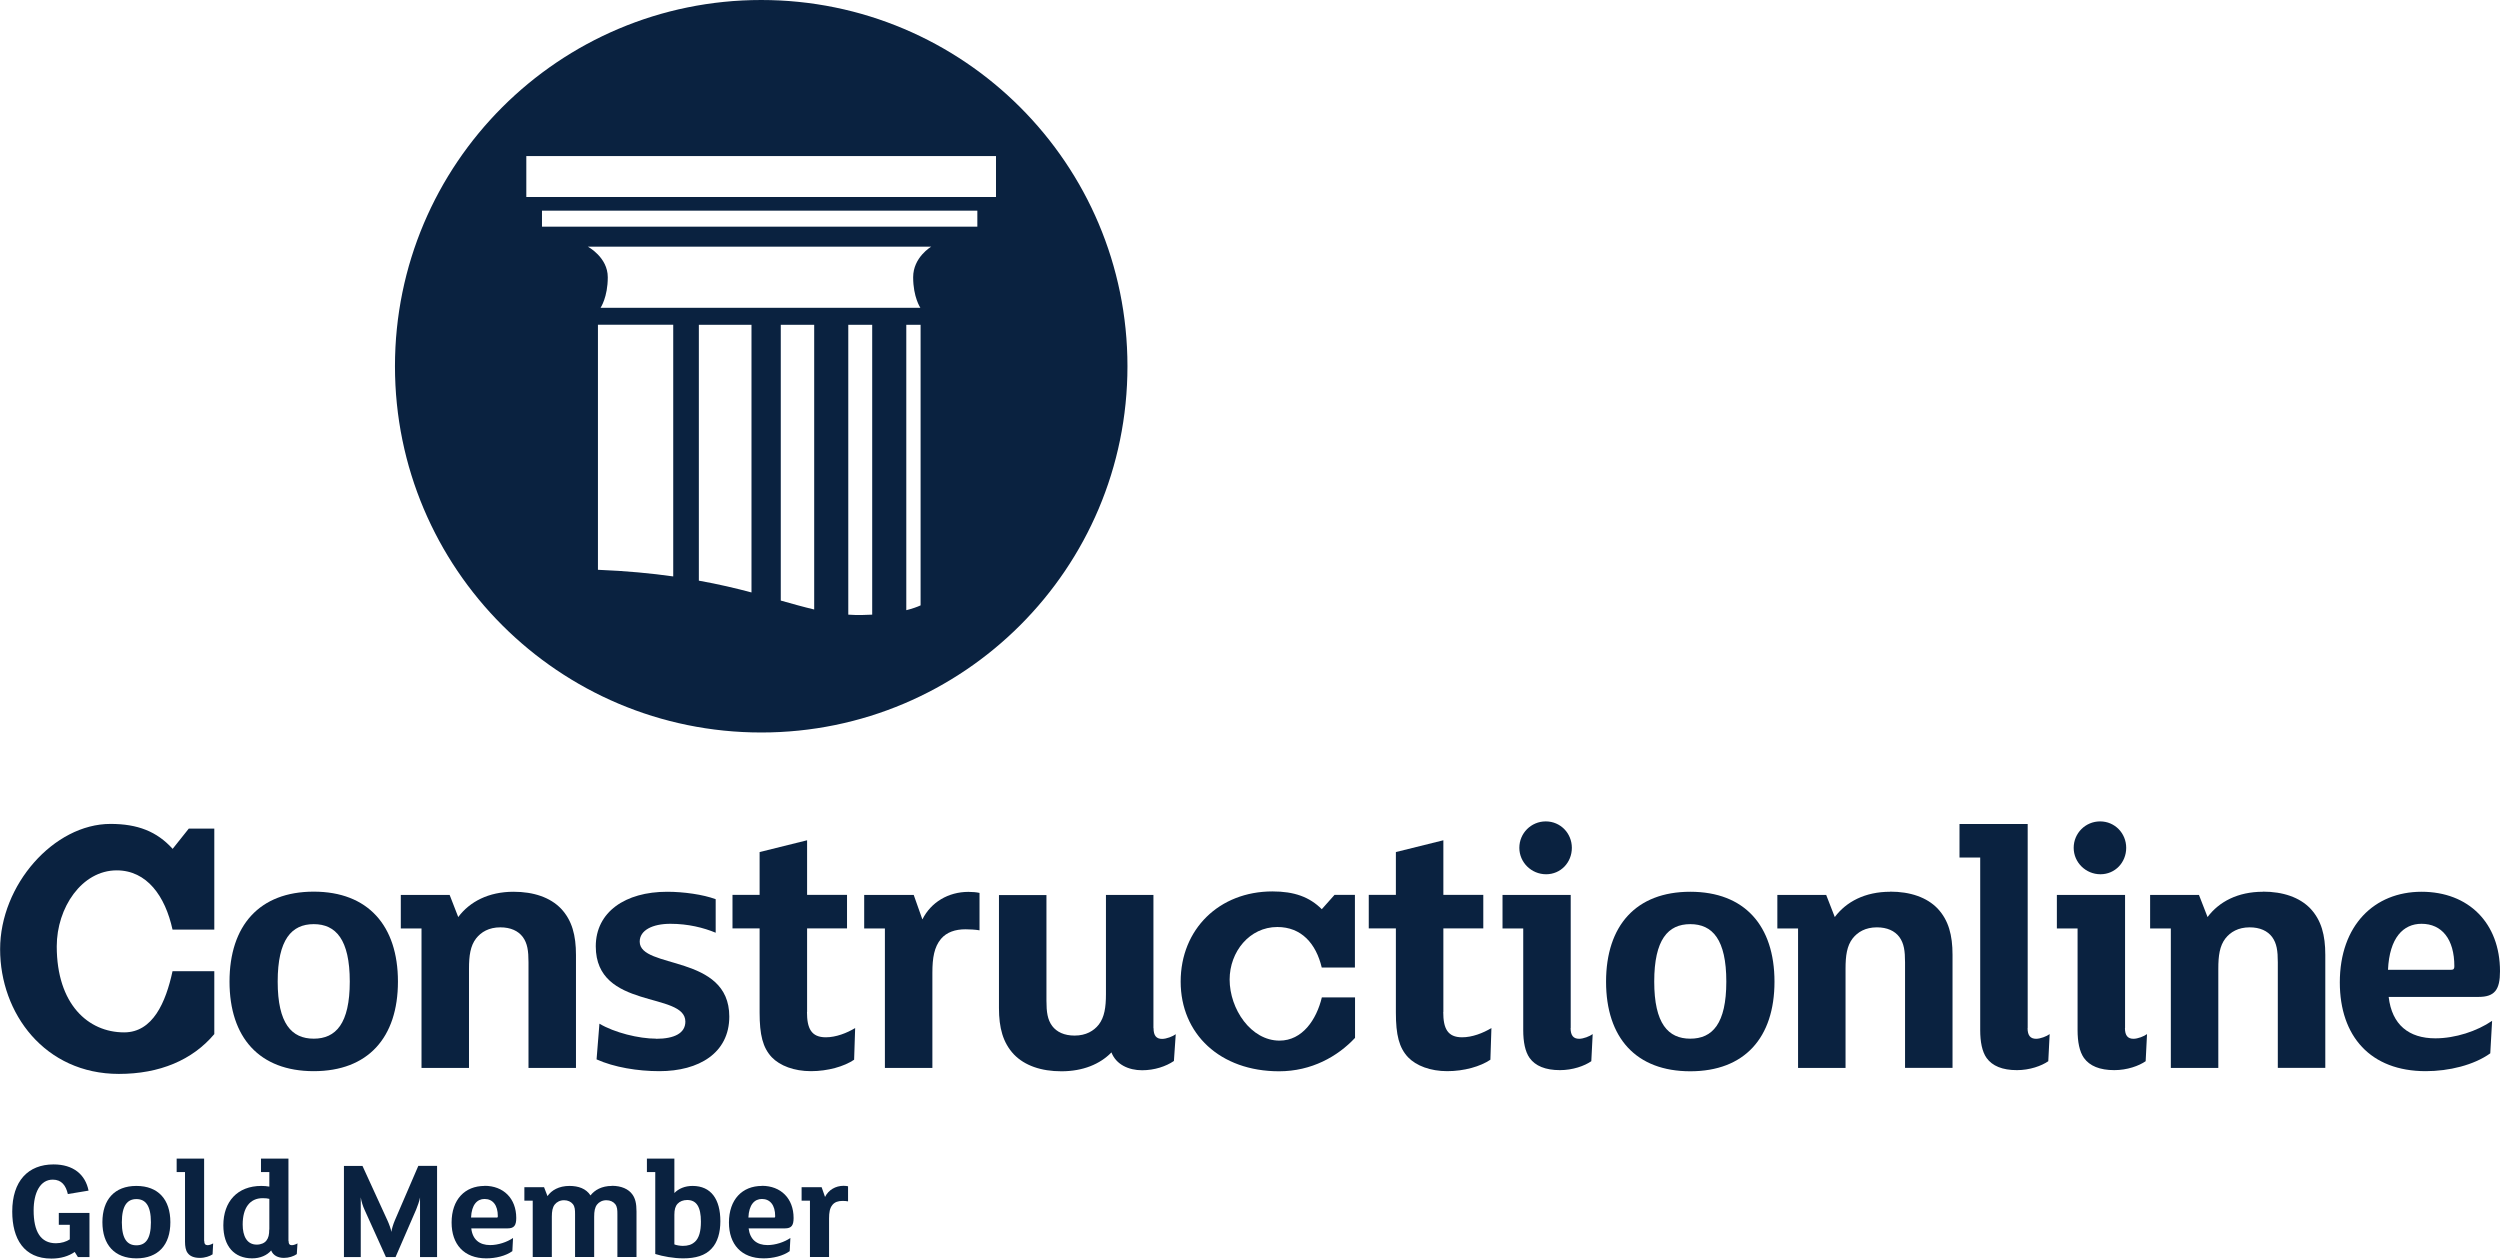 <svg xmlns="http://www.w3.org/2000/svg" width="218.5" height="110" viewBox="0 0 218.5 110">
    <path d="M66.53,64.02c17.68,0,32.01-14.33,32.01-32.01S84.21,0,66.53,0s-32.01,14.33-32.01,32.01,14.33,32.01,32.01,32.01ZM58.84,50.38c-1.91-.27-4.08-.48-6.58-.58v-21.42h6.58v22ZM65.68,51.78c-1.35-.36-2.86-.72-4.6-1.03v-22.36h4.6v23.39ZM71.16,53.27c-.93-.22-1.89-.49-2.92-.78v-24.1h2.92v24.88ZM76.23,53.72c-.27.01-.55.02-.85.03-.43.01-.84,0-1.24-.03v-25.33h2.09v25.33ZM80.46,52.91c-.31.14-.72.29-1.25.42v-24.94h1.25v24.52ZM79.81,24.23c0,1.75.63,2.67.63,2.67h-27.95s.63-.92.63-2.67-1.74-2.67-1.74-2.67h30.01s-1.58.92-1.58,2.67ZM85.42,19.81h-38.05v-1.4h38.05v1.4ZM46,13.64h41.05v3.58h-41.05v-3.58Z" fill="#0a2240"/>
    <path d="M15.08,74.18c-1.37-1.51-3.05-2.17-5.42-2.17-4.95,0-9.65,5.33-9.65,10.95s3.91,10.9,10.38,10.9c3.56,0,6.43-1.21,8.34-3.48v-5.5h-3.65c-.59,2.73-1.72,5.35-4.23,5.35-3.15,0-5.89-2.47-5.89-7.52,0-3.38,2.19-6.64,5.24-6.64,2.64,0,4.24,2.25,4.88,5.18h3.65v-8.83h-2.23l-1.41,1.77Z" fill="#0a2240"/>
    <path d="M34.78,85.79c0-4.89-2.62-7.86-7.36-7.86s-7.36,2.96-7.36,7.86,2.62,7.83,7.36,7.83,7.36-2.93,7.36-7.83ZM27.42,90.78c-1.93,0-3.15-1.31-3.15-4.99s1.22-5.02,3.15-5.02,3.15,1.34,3.15,5.02-1.22,4.99-3.15,4.99Z" fill="#0a2240"/>
    <path d="M46.19,93.34h4.15v-9.88c0-1.71-.34-3.02-1.31-4.05-.94-.97-2.37-1.47-4.15-1.47-2.18,0-3.83.87-4.83,2.21l-.75-1.93h-4.27v2.93h1.81v12.19h4.15v-8.67c0-1.15.12-2,.62-2.65.44-.56,1.12-.97,2.12-.97.9,0,1.56.31,1.96.84.41.56.5,1.22.5,2.21v9.23Z" fill="#0a2240"/>
    <path d="M57.35,90.78c-1.53,0-3.65-.53-4.96-1.31l-.25,3.12c1.53.69,3.59,1.03,5.49,1.03,3.46,0,6.11-1.59,6.11-4.77,0-5.49-7.83-4.12-7.83-6.55,0-1,1.12-1.56,2.68-1.56s2.9.34,3.96.78v-2.93c-1.09-.41-2.81-.65-4.24-.65-3.68,0-6.24,1.78-6.24,4.77,0,5.58,7.83,3.93,7.83,6.58,0,1-.94,1.5-2.56,1.5Z" fill="#0a2240"/>
    <path d="M70.54,88.44v-7.3h3.49v-2.93h-3.49v-4.77l-4.15,1.03v3.74h-2.37v2.93h2.37v7.36c0,1.96.28,3.06,1.06,3.9.72.75,1.96,1.22,3.43,1.22s2.9-.41,3.77-1l.09-2.77c-.72.44-1.68.81-2.56.81-1.28,0-1.65-.78-1.65-2.21Z" fill="#0a2240"/>
    <path d="M80.61,80.34l-.75-2.12h-4.33v2.93h1.81v12.19h4.15v-8.32c0-1.31.16-2.25.75-2.96.5-.59,1.25-.84,2.15-.84.37,0,.9.03,1.22.09v-3.27c-.28-.06-.59-.09-.97-.09-1.75,0-3.27.9-4.02,2.4Z" fill="#0a2240"/>
    <path d="M100.81,89.85v-11.63h-4.15v8.67c0,1.15-.13,2-.62,2.65-.44.56-1.12.97-2.12.97-.9,0-1.56-.31-1.96-.84-.41-.56-.5-1.22-.5-2.21v-9.23h-4.15v9.88c0,1.71.34,3.02,1.31,4.05.94.97,2.37,1.47,4.15,1.47,1.87,0,3.37-.62,4.37-1.65.41,1.06,1.5,1.56,2.68,1.56,1.09,0,2.09-.34,2.78-.81l.16-2.34c-.25.19-.81.41-1.19.41-.5,0-.75-.28-.75-.94Z" fill="#0a2240"/>
    <path d="M115.53,79.47c-1.09-1.09-2.43-1.56-4.32-1.56-4.65,0-8.02,3.3-8.02,7.88s3.45,7.84,8.6,7.84c2.83,0,5.12-1.29,6.64-2.92v-3.54h-2.9c-.47,1.96-1.71,3.78-3.7,3.78-2.5,0-4.36-2.76-4.36-5.34,0-2.43,1.74-4.59,4.17-4.59,2.1,0,3.38,1.44,3.88,3.54h2.9v-6.35h-1.78l-1.13,1.27Z" fill="#0a2240"/>
    <path d="M126.15,88.44v-7.3h3.49v-2.93h-3.49v-4.77l-4.15,1.03v3.74h-2.37v2.93h2.37v7.36c0,1.96.28,3.06,1.06,3.9.72.75,1.96,1.22,3.43,1.22s2.9-.41,3.77-1l.09-2.77c-.72.44-1.68.81-2.56.81-1.28,0-1.65-.78-1.65-2.21Z" fill="#0a2240"/>
    <path d="M137.28,89.85v-11.63h-5.96v2.93h1.81v8.89c0,1,.16,1.87.56,2.43.5.69,1.37,1.06,2.65,1.06,1.12,0,2.15-.37,2.74-.78l.12-2.37c-.25.19-.81.41-1.18.41-.5,0-.75-.28-.75-.94Z" fill="#0a2240"/>
    <path d="M135.13,76.41c1.28,0,2.25-1.03,2.25-2.31s-1-2.31-2.28-2.31-2.31,1.03-2.31,2.31,1.06,2.31,2.34,2.31Z" fill="#0a2240"/>
    <path d="M147.73,77.94c-4.74,0-7.36,2.96-7.36,7.86s2.62,7.83,7.36,7.83,7.36-2.93,7.36-7.83-2.62-7.86-7.36-7.86ZM147.73,90.78c-1.93,0-3.15-1.31-3.15-4.99s1.21-5.02,3.15-5.02,3.15,1.34,3.15,5.02-1.21,4.99-3.15,4.99Z" fill="#0a2240"/>
    <path d="M165.19,77.94c-2.18,0-3.83.87-4.83,2.21l-.75-1.93h-4.27v2.93h1.81v12.19h4.15v-8.67c0-1.15.12-2,.62-2.65.44-.56,1.12-.97,2.12-.97.9,0,1.56.31,1.96.84.41.56.5,1.22.5,2.21v9.23h4.15v-9.88c0-1.71-.34-3.02-1.31-4.05-.94-.97-2.37-1.47-4.15-1.47Z" fill="#0a2240"/>
    <path d="M177.22,89.85v-17.83h-5.96v2.93h1.81v15.09c0,1,.16,1.87.56,2.43.5.69,1.37,1.06,2.65,1.06,1.12,0,2.15-.37,2.74-.78l.12-2.37c-.25.19-.81.41-1.18.41-.5,0-.75-.28-.75-.94Z" fill="#0a2240"/>
    <path d="M183.58,76.41c1.28,0,2.25-1.03,2.25-2.31s-1-2.31-2.28-2.31-2.31,1.03-2.31,2.31,1.06,2.31,2.34,2.31Z" fill="#0a2240"/>
    <path d="M185.73,89.85v-11.63h-5.96v2.93h1.81v8.89c0,1,.16,1.87.56,2.43.5.69,1.37,1.06,2.65,1.06,1.12,0,2.15-.37,2.74-.78l.12-2.37c-.25.19-.81.41-1.18.41-.5,0-.75-.28-.75-.94Z" fill="#0a2240"/>
    <path d="M197.77,77.94c-2.18,0-3.83.87-4.83,2.21l-.75-1.93h-4.27v2.93h1.81v12.19h4.15v-8.67c0-1.15.12-2,.62-2.65.44-.56,1.12-.97,2.12-.97.9,0,1.56.31,1.96.84.41.56.5,1.22.5,2.21v9.23h4.15v-9.88c0-1.71-.34-3.02-1.31-4.05-.94-.97-2.37-1.47-4.15-1.47Z" fill="#0a2240"/>
    <path d="M218.5,84.89c0-4.21-2.74-6.95-6.86-6.95s-7.14,2.93-7.14,7.92c0,4.71,2.68,7.76,7.51,7.76,2.03,0,4.21-.53,5.64-1.56l.16-2.84c-1.31.9-3.21,1.53-4.96,1.53-2.31,0-3.8-1.18-4.08-3.62h7.86c1.4,0,1.87-.62,1.87-2.24ZM214.23,84.76h-5.52c.13-2.81,1.34-4.02,2.93-4.02,1.78,0,2.87,1.34,2.87,3.71,0,.22-.06.31-.28.31Z" fill="#0a2240"/>
    <path d="M5.14,107.05h.96v1.27c-.3.2-.74.34-1.21.34-1.35,0-1.95-1.04-1.95-2.87,0-1.56.58-2.69,1.67-2.69.78,0,1.15.52,1.32,1.26l1.81-.3c-.28-1.4-1.32-2.29-3.06-2.29-2.22,0-3.61,1.45-3.61,4.12,0,2.38,1.02,4.11,3.42,4.11.82,0,1.51-.21,2.04-.58l.28.45h1.01v-3.86h-2.68v1.04Z" fill="#0a2240"/>
    <path d="M11.92,103.65c-1.91,0-2.97,1.2-2.97,3.17s1.06,3.16,2.97,3.16,2.97-1.18,2.97-3.16-1.06-3.17-2.97-3.17ZM11.92,108.84c-.78,0-1.27-.53-1.27-2.01s.49-2.03,1.27-2.03,1.27.54,1.27,2.03-.49,2.01-1.27,2.01Z" fill="#0a2240"/>
    <path d="M17.84,108.46v-7.2h-2.4v1.18h.73v6.09c0,.4.06.76.23.98.2.28.55.43,1.07.43.45,0,.87-.15,1.11-.31l.05-.96c-.1.07-.33.16-.48.16-.2,0-.3-.11-.3-.38Z" fill="#0a2240"/>
    <path d="M25.21,108.46v-7.2h-2.4v1.18h.73v1.27c-.21-.04-.47-.06-.7-.06-2.09,0-3.32,1.37-3.32,3.44,0,1.84.96,2.89,2.52,2.89.69,0,1.3-.26,1.66-.69.18.46.63.65,1.11.65.44,0,.86-.14,1.13-.33l.06-.94c-.1.07-.34.16-.49.16-.2,0-.29-.11-.29-.38ZM23.53,107.47c0,.43-.06.72-.25.96-.16.21-.47.35-.84.35-.87,0-1.23-.76-1.23-1.76,0-1.46.63-2.3,1.75-2.3.23,0,.44.02.58.06v2.69Z" fill="#0a2240"/>
    <path d="M34.51,106.66c-.14.32-.29.82-.3.99h-.01c-.02-.19-.19-.67-.34-.99l-2.18-4.76h-1.62v7.97h1.47v-5.22c.06.38.19.78.33,1.08l1.87,4.14h.84l1.8-4.15c.11-.26.3-.79.34-1.06v5.21h1.49v-7.97h-1.64l-2.05,4.76Z" fill="#0a2240"/>
    <path d="M42.35,103.65c-1.71,0-2.88,1.18-2.88,3.2,0,1.9,1.08,3.13,3.03,3.13.82,0,1.7-.21,2.28-.63l.06-1.15c-.53.36-1.3.62-2,.62-.93,0-1.54-.48-1.65-1.46h3.17c.57,0,.76-.25.76-.91,0-1.7-1.11-2.81-2.77-2.81ZM43.4,106.41h-2.23c.05-1.13.54-1.62,1.18-1.62.72,0,1.16.54,1.16,1.5,0,.09-.02.13-.11.13Z" fill="#0a2240"/>
    <path d="M53.47,103.65c-.87,0-1.5.36-1.86.83-.39-.6-1.06-.83-1.84-.83-.92,0-1.57.38-1.92.89l-.3-.78h-1.72v1.18h.73v4.92h1.67v-3.52c0-.48.06-.81.25-1.06.18-.23.47-.38.82-.38.33,0,.6.13.77.34.18.24.19.5.19.89v3.73h1.67v-3.52c0-.48.06-.81.25-1.06.18-.23.47-.38.82-.38.33,0,.6.13.77.34.18.24.19.5.19.89v3.73h1.67v-3.98c0-.7-.11-1.13-.35-1.47-.34-.49-.98-.77-1.8-.77Z" fill="#0a2240"/>
    <path d="M60.53,103.65c-.68,0-1.22.24-1.59.62v-3.01h-2.4v1.18h.73v7.16c.67.21,1.61.38,2.44.38,1.08,0,1.93-.24,2.49-.86.52-.55.76-1.4.76-2.39,0-1.91-.81-3.08-2.43-3.08ZM60.7,108.56c-.25.23-.59.33-1.03.33-.2,0-.59-.06-.73-.13v-2.59c0-.45.08-.74.28-.96.19-.21.49-.33.84-.33.81,0,1.2.6,1.2,1.89,0,.82-.15,1.44-.55,1.79Z" fill="#0a2240"/>
    <path d="M66.59,103.65c-1.71,0-2.88,1.18-2.88,3.2,0,1.9,1.08,3.13,3.03,3.13.82,0,1.7-.21,2.28-.63l.06-1.15c-.53.36-1.3.62-2,.62-.93,0-1.53-.48-1.65-1.46h3.17c.57,0,.76-.25.76-.91,0-1.7-1.11-2.81-2.77-2.81ZM67.64,106.41h-2.23c.05-1.13.54-1.62,1.18-1.62.72,0,1.16.54,1.16,1.5,0,.09-.02.13-.11.13Z" fill="#0a2240"/>
    <path d="M72.11,104.62l-.3-.86h-1.75v1.18h.73v4.92h1.67v-3.36c0-.53.06-.91.3-1.2.2-.24.5-.34.87-.34.15,0,.37.01.49.04v-1.32c-.11-.02-.24-.04-.39-.04-.7,0-1.32.36-1.62.97Z" fill="#0a2240"/>
</svg>